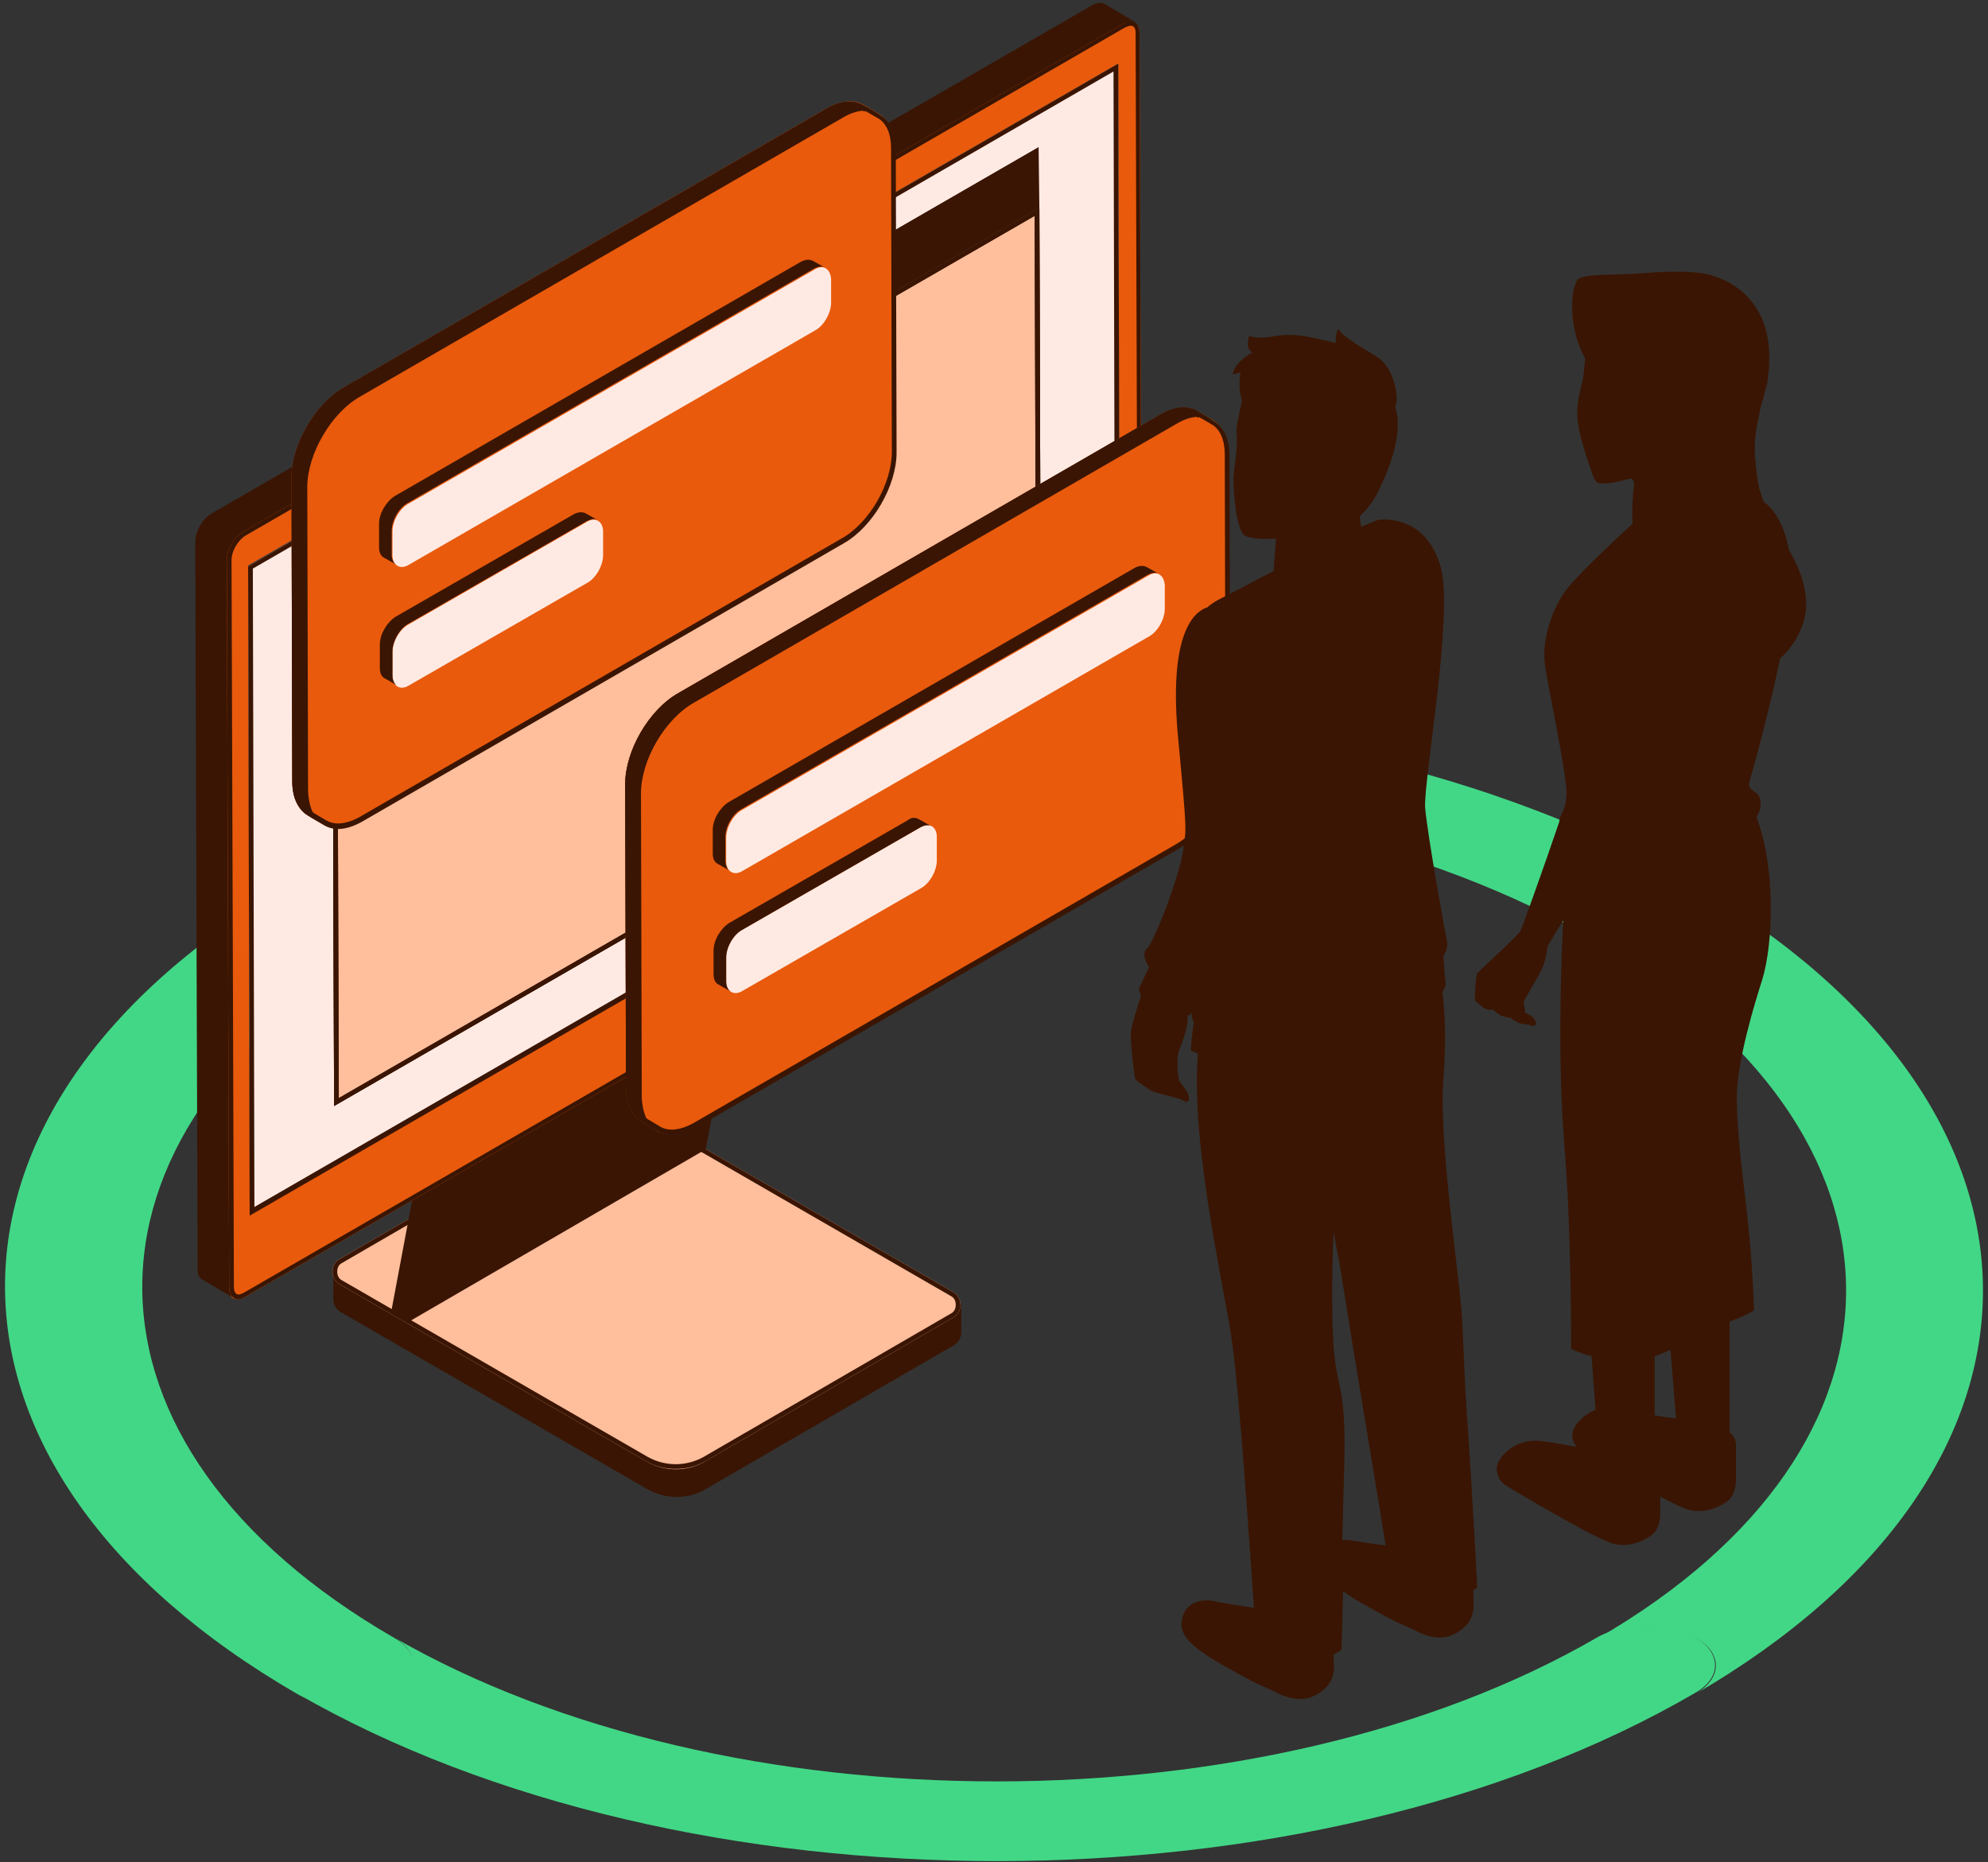 <svg width="252" height="236" viewBox="0 0 252 236" fill="none" xmlns="http://www.w3.org/2000/svg">
<rect x="0" y="0" width="252" height="236" fill="#333333" stroke="none"/>
<g id="Illustration 4">
<g id="Group 2419">
<g id="Group">
<g id="Group_2">
<g id="Group_3">
<g id="Group_4">
<path id="Vector" d="M49.45 111.959C52.65 113.759 52.85 116.659 50.15 118.659C49.95 118.759 49.75 118.959 49.55 119.059C49.35 119.159 49.05 119.359 48.85 119.459C45.45 121.059 40.45 120.959 37.25 119.059C33.85 117.059 33.85 113.859 37.15 111.959C40.45 109.959 46.05 109.959 49.45 111.959Z" fill="#F7E16E"/>
</g>
</g>
</g>
<g id="Group_5">
<g id="Group_6">
<g id="Group_7">
<path id="Vector_2" d="M37.05 111.959C33.65 113.959 33.75 117.159 37.15 119.059C40.35 120.859 45.35 121.059 48.75 119.459C7.35 143.959 7.85 183.259 49.95 207.559C53.35 209.559 53.35 212.759 49.95 214.659C46.55 216.559 41.05 216.659 37.65 214.659C-11.45 186.259 -11.75 140.259 37.05 111.959Z" fill="#42D786"/>
</g>
</g>
</g>
<g id="Group_8">
<g id="Group_9">
<g id="Group_10">
<path id="Vector_3" d="M214.85 207.459C218.25 209.459 218.25 212.659 214.85 214.559C166.05 242.959 86.75 242.959 37.55 214.559C40.95 216.559 46.45 216.559 49.85 214.559C53.25 212.559 53.25 209.359 49.85 207.459C92.15 231.859 160.55 231.859 202.55 207.459C205.95 205.559 211.45 205.559 214.85 207.459Z" fill="#42D786"/>
</g>
</g>
</g>
<g id="Group_11">
<g id="Group_12">
<g id="Group_13">
<path id="Vector_4" d="M214.35 111.959C263.45 140.359 263.75 186.259 214.95 214.659C218.35 212.659 218.35 209.459 214.95 207.559C211.55 205.659 206.05 205.559 202.65 207.559C244.65 183.159 244.45 143.559 202.15 119.059C198.75 117.059 198.75 113.859 202.15 111.959C205.45 109.959 210.95 109.959 214.35 111.959Z" fill="#42D786"/>
</g>
</g>
</g>
<g id="Group_14">
<g id="Group_15">
<g id="Group_16">
<path id="Vector_5" d="M202.05 111.959C198.65 113.959 198.65 117.159 202.05 119.059C159.95 94.759 92.15 94.659 50.05 118.659C52.75 116.659 52.55 113.759 49.35 111.959C45.95 109.959 40.45 109.959 37.05 111.959C85.85 83.659 165.25 83.659 214.35 111.959C210.95 109.959 205.45 109.959 202.05 111.959Z" fill="#42D786"/>
</g>
</g>
</g>
</g>
<g id="Group_17">
<g id="Group_18">
<g id="Group_19">
<g id="Group_20">
<g id="Group_21">
<path id="Vector_6" d="M45.85 161.459L74.45 144.859C76.75 143.459 79.65 143.459 82.05 144.859L117.25 165.159L121.85 165.359V168.859C121.85 169.459 121.55 170.059 120.95 170.459L89.55 188.659C87.25 190.059 84.35 190.059 81.95 188.659L43.15 166.259C42.55 165.859 42.25 165.259 42.25 164.659V161.259L45.85 161.459Z" fill="#3A1503"/>
</g>
<g id="Group_22">
<path id="Vector_7" d="M82.05 141.359L120.85 163.759C122.05 164.459 122.05 166.259 120.85 166.959L89.45 185.159C87.15 186.559 84.25 186.559 81.85 185.159L43.05 162.759C41.85 162.059 41.85 160.259 43.05 159.559L74.45 141.359C76.75 139.959 79.65 139.959 82.05 141.359Z" fill="#FFBE9C"/>
</g>
<g id="Group_23">
<g id="Group_24">
<path id="Vector_8" d="M78.25 140.959C79.45 140.959 80.65 141.259 81.75 141.859L120.55 164.259C120.95 164.459 121.15 164.859 121.15 165.359C121.15 165.859 120.95 166.259 120.55 166.459L89.15 184.659C88.05 185.259 86.85 185.559 85.65 185.559C84.45 185.559 83.25 185.259 82.15 184.659L43.35 162.259C42.95 162.059 42.75 161.659 42.75 161.159C42.75 160.659 42.95 160.259 43.35 160.059L74.75 141.859C75.75 141.259 76.95 140.959 78.25 140.959ZM78.25 140.359C76.95 140.359 75.65 140.659 74.45 141.359L43.05 159.559C41.85 160.259 41.85 162.059 43.05 162.759L81.85 185.159C83.05 185.859 84.35 186.159 85.65 186.159C86.95 186.159 88.25 185.859 89.45 185.159L120.85 166.959C122.05 166.259 122.05 164.459 120.85 163.759L82.05 141.359C80.85 140.659 79.55 140.359 78.25 140.359Z" fill="#3A1503"/>
</g>
</g>
<g id="Group_25">
<path id="Vector_9" d="M60.95 118.059L51.55 167.659L89.45 145.659L98.85 95.959L60.95 118.059Z" fill="#3A1503"/>
</g>
<g id="Group_26">
<g id="Group_27">
<path id="Vector_10" d="M59.45 113.759L49.55 166.459L51.65 167.659L61.05 117.959C60.15 116.859 59.45 115.359 59.55 114.059C59.35 113.959 59.35 113.859 59.45 113.759Z" fill="#3A1503"/>
</g>
</g>
</g>
<g id="Group_28">
<g id="Group_29">
<g id="Group_30">
<path id="Vector_11" d="M31.45 71.759L31.65 153.959L141.95 90.359L141.75 8.059L31.45 71.759Z" fill="#FFEAE3"/>
</g>
</g>
<g id="Group_31">
<g id="Group_32">
<path id="Vector_12" d="M42.15 78.059L42.35 140.159L131.85 88.459L131.75 26.359L42.15 78.059Z" fill="#FFBE9C"/>
</g>
</g>
<g id="Group_33">
<g id="Group_34">
<path id="Vector_13" d="M42.15 78.059V70.359L131.65 18.659L131.75 26.359L42.15 78.059Z" fill="#3A1503"/>
</g>
</g>
<g id="Group_35">
<path id="Vector_14" d="M144.45 4.159C144.45 2.859 143.55 2.359 142.35 2.959L30.75 67.359C29.55 68.059 28.65 69.659 28.65 70.959L28.95 163.159C28.95 164.459 29.85 165.059 31.05 164.359L142.65 99.959C143.75 99.259 144.75 97.659 144.75 96.359L144.45 4.159ZM141.75 8.059L141.95 90.359L31.65 153.959L31.45 71.659L141.75 8.059Z" fill="#E95A0C"/>
</g>
<g id="Group_36">
<path id="Vector_15" d="M139.95 0.559C139.55 0.359 139.05 0.359 138.45 0.659L26.85 65.059C25.65 65.759 24.75 67.359 24.75 68.659L25.05 160.859C25.05 161.559 25.25 161.959 25.65 162.159L29.55 164.459C29.15 164.259 28.95 163.759 28.95 163.159L28.65 70.959C28.65 69.659 29.55 68.059 30.75 67.359L142.35 2.959C142.95 2.659 143.45 2.559 143.85 2.859L139.95 0.559Z" fill="#3A1503"/>
</g>
<g id="Group_37">
<g id="Group_38">
<path id="Vector_16" d="M131.25 27.159L131.45 88.159L42.85 139.359L42.65 78.359L131.25 27.159ZM131.75 26.359L42.15 78.059L42.35 140.159L131.95 88.459L131.75 26.359Z" fill="#3A1503"/>
</g>
</g>
</g>
<g id="Group_39">
<g id="Group_40">
<g id="Group_41">
<path id="Vector_17" d="M141.15 9.059L141.35 89.959L32.25 152.959L32.05 72.059L141.15 9.059ZM141.75 8.059L31.45 71.759L31.65 154.059L141.95 90.359L141.75 8.059Z" fill="#3A1503"/>
</g>
</g>
<g id="Group_42">
<g id="Group_43">
<path id="Vector_18" d="M131.15 27.359L131.35 88.159L42.95 139.159L42.75 78.359L131.15 27.359ZM131.75 26.359L42.15 78.059L42.35 140.159L131.95 88.459L131.75 26.359Z" fill="#3A1503"/>
</g>
</g>
<g id="Group_44">
<g id="Group_45">
<path id="Vector_19" d="M131.05 19.659V26.059L42.65 77.059V70.659L131.05 19.659ZM131.65 18.659L42.05 70.359V78.059L131.65 26.359V18.659Z" fill="#3A1503"/>
</g>
</g>
<g id="Group_46">
<path id="Vector_20" d="M143.35 3.259C143.85 3.259 143.95 3.759 143.95 4.159L144.25 96.359C144.25 97.459 143.45 98.859 142.45 99.459L30.85 163.859C30.65 163.959 30.35 164.059 30.25 164.059C29.75 164.059 29.65 163.459 29.65 163.159L29.35 70.959C29.35 69.859 30.15 68.459 31.15 67.859L142.65 3.459C142.95 3.359 143.15 3.259 143.35 3.259ZM143.35 2.659C143.05 2.659 142.75 2.759 142.45 2.959L30.85 67.359C29.65 68.059 28.75 69.659 28.75 70.959L29.05 163.159C29.05 164.059 29.55 164.659 30.15 164.659C30.45 164.659 30.75 164.559 31.05 164.359L142.65 99.959C143.75 99.259 144.75 97.659 144.75 96.359L144.45 4.159C144.45 3.159 143.95 2.659 143.35 2.659Z" fill="#3A1503"/>
</g>
<g id="Group_47">
<path id="Vector_21" d="M139.45 0.959C139.55 0.959 139.65 0.959 139.75 1.059L142.15 2.459L30.55 66.859C29.25 67.659 28.15 69.459 28.15 70.959L28.45 163.159L26.05 161.759C25.85 161.659 25.75 161.359 25.75 160.959L25.45 68.759C25.45 67.659 26.25 66.259 27.25 65.659L138.85 1.259C139.05 1.059 139.25 0.959 139.45 0.959ZM139.45 0.359C139.15 0.359 138.85 0.459 138.55 0.659L26.95 65.059C25.75 65.759 24.85 67.359 24.85 68.659L25.15 160.859C25.15 161.559 25.35 161.959 25.75 162.159L29.65 164.459C29.25 164.259 29.05 163.759 29.05 163.159L28.75 70.959C28.75 69.659 29.65 68.059 30.85 67.359L142.45 2.959C142.75 2.759 143.05 2.659 143.35 2.659C143.55 2.659 143.75 2.659 143.85 2.759L139.95 0.459C139.85 0.459 139.65 0.359 139.45 0.359Z" fill="#3A1503"/>
</g>
<g id="Group_48">
<g id="Group_49">
<path id="Vector_22" d="M131.15 27.359L131.35 88.159L42.95 139.159L42.75 78.359L131.15 27.359ZM131.75 26.359L42.15 78.059L42.35 140.159L131.95 88.459L131.75 26.359Z" fill="#3A1503"/>
</g>
</g>
</g>
</g>
<g id="Group_50">
<g id="Group_51">
<g id="Group_52">
<path id="Vector_23" d="M113.45 18.759C113.45 16.659 112.65 15.159 111.45 14.459C110.85 14.059 110.05 13.659 109.45 13.259C109.65 13.359 109.75 13.459 109.95 13.659C108.75 12.559 106.85 12.559 104.75 13.759L43.65 49.059C39.95 51.159 36.95 56.359 36.95 60.559L37.05 99.059C37.05 101.159 37.85 102.659 39.05 103.359C39.65 103.759 40.45 104.159 41.05 104.559C42.25 105.259 43.95 105.159 45.75 104.059L106.85 68.759C110.55 66.659 113.55 61.459 113.55 57.259L113.45 18.759Z" fill="#E95A0C"/>
</g>
<g id="Group_53">
<path id="Vector_24" d="M109.45 13.359C108.25 12.659 106.55 12.759 104.75 13.859L43.65 49.059C39.95 51.159 36.95 56.359 36.95 60.559L37.05 99.059C37.05 101.159 37.85 102.659 39.05 103.359L41.05 104.559C39.85 103.859 39.15 102.359 39.05 100.259L38.95 61.759C38.95 57.559 41.95 52.359 45.65 50.259L106.75 14.959C108.55 13.859 110.25 13.759 111.45 14.459L109.45 13.359Z" fill="#3A1503"/>
</g>
</g>
<g id="Group_54">
<g id="Group_55">
<g id="Group_56">
<path id="Vector_25" d="M74.35 66.159C75.45 65.459 76.45 66.059 76.45 67.359V70.359C76.45 71.659 75.55 73.259 74.45 73.859L51.85 86.859C50.75 87.559 49.75 86.959 49.75 85.659V82.659C49.75 81.359 50.65 79.759 51.75 79.159L74.35 66.159Z" fill="#FFEAE3"/>
</g>
</g>
<g id="Group_57">
<g id="Group_58">
<g id="Group_59">
<path id="Vector_26" d="M72.75 65.159L50.15 78.159C49.05 78.859 48.15 80.359 48.15 81.659V84.659C48.15 85.259 48.35 85.759 48.75 85.959L50.35 86.859C49.95 86.659 49.75 86.159 49.75 85.559V82.559C49.75 81.259 50.65 79.659 51.75 79.059L74.35 66.059C74.95 65.759 75.45 65.659 75.85 65.959L74.25 65.059C73.85 64.859 73.35 64.859 72.75 65.159Z" fill="#3A1503"/>
</g>
<g id="Group_60">
<path id="Vector_27" d="M103.05 33.059C102.65 32.859 102.15 32.859 101.55 33.159L50.05 62.859C48.95 63.559 48.05 65.059 48.05 66.359V69.359C48.05 69.959 48.25 70.459 48.65 70.659L50.25 71.559C49.85 71.359 49.65 70.859 49.65 70.259V67.259C49.65 65.959 50.55 64.359 51.65 63.759L103.15 34.059C103.75 33.759 104.25 33.659 104.65 33.959L103.05 33.059Z" fill="#3A1503"/>
</g>
</g>
<g id="Group_61">
<g id="Group_62">
<path id="Vector_28" d="M103.25 34.159C104.35 33.459 105.25 34.059 105.35 35.359V38.359C105.35 39.659 104.45 41.259 103.35 41.859L51.85 71.559C50.75 72.259 49.75 71.659 49.75 70.359V67.359C49.75 66.059 50.65 64.459 51.75 63.859L103.25 34.159Z" fill="#FFEAE3"/>
</g>
</g>
</g>
</g>
</g>
<g id="Group_63">
<g id="Group_64">
<g id="Group_65">
<path id="Vector_29" d="M155.75 57.559C155.75 55.459 154.95 53.959 153.75 53.259C153.15 52.859 152.35 52.459 151.75 52.059C151.95 52.159 152.05 52.259 152.25 52.459C151.05 51.359 149.15 51.359 147.05 52.559L85.95 87.859C82.25 89.959 79.25 95.159 79.25 99.359L79.35 137.859C79.35 139.959 80.15 141.459 81.35 142.159C81.95 142.559 82.75 142.959 83.35 143.359C84.55 144.059 86.25 143.959 88.05 142.859L149.15 107.559C152.85 105.459 155.85 100.259 155.85 96.059L155.75 57.559Z" fill="#E95A0C"/>
</g>
<g id="Group_66">
<path id="Vector_30" d="M151.75 52.059C150.55 51.359 148.85 51.459 147.05 52.559L85.95 87.859C82.25 89.959 79.25 95.159 79.25 99.359L79.35 137.859C79.35 139.959 80.15 141.459 81.35 142.159L83.35 143.359C82.15 142.659 81.45 141.159 81.35 139.059L81.25 100.559C81.25 96.359 84.25 91.159 87.95 89.059L149.05 53.759C150.85 52.659 152.55 52.559 153.75 53.259L151.75 52.059Z" fill="#3A1503"/>
</g>
</g>
<g id="Group_67">
<g id="Group_68">
<g id="Group_69">
<path id="Vector_31" d="M116.65 104.859C117.75 104.159 118.75 104.759 118.75 106.059V109.059C118.75 110.359 117.85 111.959 116.75 112.559L94.15 125.559C93.05 126.259 92.05 125.659 92.05 124.359V121.359C92.05 120.059 92.95 118.459 94.05 117.859L116.65 104.859Z" fill="#FFEAE3"/>
</g>
</g>
<g id="Group_70">
<g id="Group_71">
<g id="Group_72">
<path id="Vector_32" d="M115.05 103.959L92.45 116.959C91.35 117.659 90.45 119.159 90.45 120.459V123.459C90.45 124.059 90.65 124.559 91.05 124.759L92.65 125.659C92.25 125.459 92.05 124.959 92.05 124.359V121.359C92.05 120.059 92.95 118.459 94.05 117.859L116.65 104.859C117.25 104.559 117.75 104.459 118.15 104.759L116.55 103.859C116.05 103.559 115.55 103.559 115.05 103.959Z" fill="#3A1503"/>
</g>
<g id="Group_73">
<path id="Vector_33" d="M145.35 71.859C144.95 71.659 144.45 71.659 143.85 71.959L92.35 101.659C91.25 102.359 90.35 103.859 90.35 105.159V108.159C90.35 108.759 90.55 109.259 90.95 109.459L92.55 110.359C92.15 110.159 91.95 109.659 91.95 109.059V106.059C91.95 104.759 92.85 103.159 93.95 102.559L145.45 72.859C146.05 72.559 146.55 72.459 146.95 72.759L145.35 71.859Z" fill="#3A1503"/>
</g>
</g>
<g id="Group_74">
<g id="Group_75">
<path id="Vector_34" d="M145.55 72.959C146.65 72.259 147.55 72.859 147.65 74.159V77.159C147.65 78.459 146.75 80.059 145.65 80.659L94.15 110.359C93.05 111.059 92.05 110.459 92.05 109.159V106.159C92.05 104.859 92.95 103.259 94.05 102.659L145.55 72.959Z" fill="#FFEAE3"/>
</g>
</g>
</g>
</g>
</g>
</g>
</g>
<g id="Group_76">
<g id="Group_77">
<path id="Vector_35" d="M225.65 83.459C227.75 81.559 228.95 78.859 228.95 76.659C228.95 73.959 227.95 71.759 226.75 69.659C226.25 66.859 225.15 64.759 223.55 63.559C223.35 63.059 223.25 62.559 223.05 62.059C222.95 61.859 222.95 61.659 222.95 61.459C222.85 61.159 222.75 60.759 222.75 60.459C222.75 60.259 222.65 59.959 222.65 59.759C222.65 59.459 222.55 59.059 222.55 58.759C222.55 58.459 222.55 58.259 222.45 57.959C222.45 57.659 222.45 57.259 222.45 56.959C222.45 56.659 222.45 56.459 222.45 56.159C222.45 55.859 222.45 55.459 222.55 55.159C222.55 54.959 222.55 54.659 222.65 54.459C222.65 54.059 222.75 53.759 222.85 53.359C222.85 53.159 222.95 52.959 222.95 52.759C223.05 52.159 223.15 51.659 223.35 51.059C223.35 51.059 223.35 51.059 223.35 50.959C223.55 50.459 223.65 49.959 223.75 49.459C223.85 49.259 223.85 49.059 223.95 48.859C224.05 48.359 224.15 47.859 224.15 47.259C224.15 47.059 224.25 46.859 224.25 46.559C224.25 46.459 224.25 46.359 224.25 46.159C224.65 38.459 219.75 35.359 215.95 34.659C213.65 34.259 210.05 34.459 207.75 34.659H207.65C205.25 34.859 201.05 34.659 200.05 35.359C199.95 35.359 199.95 35.459 199.85 35.659C199.75 35.759 199.75 35.959 199.65 36.159C199.65 36.259 199.55 36.359 199.55 36.459C199.55 36.559 199.45 36.659 199.45 36.759C199.45 36.959 199.35 37.159 199.35 37.459V37.559C199.15 39.559 199.35 42.559 200.95 45.459C200.75 46.759 200.85 47.459 200.45 48.859C199.95 51.059 199.75 52.159 200.15 54.359C200.55 56.459 201.65 59.559 201.95 60.359C202.15 60.859 202.35 61.159 202.75 61.259C202.75 61.259 202.75 61.259 202.65 61.259C202.65 61.259 202.75 61.259 202.85 61.259C202.95 61.259 202.95 61.259 203.05 61.259C203.25 61.259 203.45 61.259 203.75 61.259C204.95 61.159 206.45 60.659 206.75 60.659C206.95 60.659 207.05 60.959 207.15 61.259C206.95 62.959 206.85 64.659 206.95 66.259C206.85 66.359 206.85 66.459 206.85 66.459C205.85 67.359 200.65 72.159 198.85 74.359C196.85 76.759 195.35 81.059 195.85 84.359C196.35 87.559 198.05 95.559 198.45 99.059C198.65 100.259 198.55 101.159 198.45 101.759C198.35 102.159 198.25 102.559 198.05 102.959C197.95 103.259 197.75 103.459 197.75 103.659C197.75 103.759 197.65 103.959 197.65 104.159C195.85 109.459 192.95 117.559 192.75 117.959C192.45 118.559 187.45 123.059 187.25 123.359C187.05 123.659 186.95 126.359 186.95 126.659C186.95 126.859 187.45 127.259 187.75 127.459C187.95 127.559 188.05 127.759 188.15 127.759C188.45 128.059 189.25 127.959 189.25 127.959C189.25 127.959 189.95 128.559 190.35 128.759H190.45H190.55C190.65 128.759 190.65 128.859 190.75 128.859H190.85C190.95 128.859 190.95 128.859 191.05 128.959H191.15C191.35 128.959 191.45 128.959 191.45 128.959C191.45 128.959 191.75 129.259 192.35 129.559C192.95 129.859 193.65 129.759 194.05 129.959C194.45 130.159 194.95 129.859 194.55 129.259C194.25 128.659 193.35 128.359 193.35 128.359C193.35 128.359 193.15 127.159 193.15 126.959C193.15 126.759 195.05 123.759 195.55 122.559C196.05 121.359 196.05 120.259 196.25 119.759C196.35 119.659 197.05 118.359 198.15 116.659C197.75 124.659 197.55 135.359 198.25 144.459C199.25 156.459 199.15 170.959 199.15 170.959C199.15 170.959 200.15 171.459 201.75 171.859L202.25 178.659C200.75 179.259 199.85 180.359 199.55 180.959C199.15 181.659 199.25 182.659 199.85 183.359C198.55 183.159 197.25 182.859 195.65 182.659C192.25 182.159 190.45 184.259 189.95 185.259C189.45 186.159 189.85 187.559 190.75 188.159C191.65 188.759 202.45 195.159 204.55 195.659C206.65 196.159 208.55 195.159 209.35 194.559C210.15 193.959 210.45 192.859 210.45 191.859C210.45 191.359 210.45 190.559 210.45 189.659C212.15 190.559 213.55 191.259 214.15 191.359C216.25 191.859 218.15 190.859 218.95 190.259C219.75 189.659 220.05 188.559 220.05 187.559C220.05 186.559 220.05 184.059 220.05 183.059C220.05 182.059 219.25 181.559 219.25 181.559C219.25 181.059 219.25 173.059 219.25 167.459C220.25 167.159 221.35 166.659 222.35 166.059C222.35 166.059 222.15 159.459 221.35 152.859C220.85 148.559 220.25 144.059 220.15 139.459C220.05 134.759 222.55 126.759 223.35 124.259C224.85 119.459 225.05 109.759 222.65 103.559C223.15 102.759 223.35 101.959 223.05 101.059C222.75 100.159 221.45 100.259 221.75 99.059C222.25 97.459 224.25 90.159 225.65 83.459ZM209.75 179.359C209.75 176.959 209.75 174.259 209.75 171.859C210.45 171.659 211.05 171.359 211.75 171.059L212.45 179.759C211.65 179.659 210.75 179.559 209.75 179.359Z" fill="#3A1503"/>
</g>
<g id="Group_78">
<path id="Vector_36" d="M185.95 179.359C185.45 171.859 185.55 168.559 185.05 163.859C184.55 159.159 182.45 143.759 182.95 137.059C183.35 131.859 183.15 128.159 182.85 125.759C183.15 125.159 183.25 124.859 183.25 124.859L182.95 121.159C182.95 121.159 183.55 120.359 183.45 119.459C183.25 118.559 180.95 105.859 180.65 102.359C180.45 98.759 184.25 78.159 182.65 71.959C180.95 65.759 176.15 65.759 174.85 65.859C174.65 65.859 173.75 66.259 172.55 66.759C172.45 66.359 172.45 65.959 172.35 65.459C173.15 64.659 174.05 63.659 174.65 62.359C176.45 58.859 177.85 54.459 176.85 51.559C177.45 50.659 176.75 46.459 174.45 45.159C172.15 43.759 169.95 42.459 169.65 41.659C169.15 42.559 169.35 43.459 169.35 43.459C166.55 42.859 164.45 42.159 161.85 42.559C159.25 43.059 158.35 42.559 158.35 42.559C158.35 42.559 157.75 44.159 158.75 44.659C158.75 44.659 156.55 45.759 156.25 47.459C156.25 47.459 156.85 47.359 157.25 47.159C157.25 47.159 156.85 49.159 157.45 50.759C157.15 52.159 156.65 54.059 156.75 54.959C156.95 56.459 156.45 59.059 156.35 60.659C156.35 62.259 156.65 67.459 157.95 67.959C159.25 68.459 161.75 68.259 161.75 68.259L161.45 72.359C157.65 74.359 154.55 75.959 154.55 75.959C154.55 75.959 153.85 76.259 153.05 76.959C150.95 77.659 148.15 81.059 149.35 93.659C150.55 106.359 150.35 104.859 149.95 107.859C149.55 110.959 146.25 119.559 145.35 120.259C144.55 120.959 145.65 122.559 145.65 122.559L144.35 125.359C144.35 125.359 144.45 125.659 144.65 126.159C144.15 127.659 143.45 129.959 143.35 130.759C143.25 131.959 143.75 136.059 143.85 136.559C143.95 137.059 145.05 137.559 145.65 138.059C146.25 138.559 149.35 139.059 149.95 139.459C150.55 139.859 150.85 139.559 150.65 138.759C150.35 137.959 149.65 137.359 149.45 136.859C149.25 136.359 149.15 133.859 149.45 133.159C149.75 132.359 150.55 130.459 150.55 129.059C150.55 128.959 150.55 128.859 150.55 128.659C150.65 128.659 150.75 128.659 150.85 128.659L151.05 128.259C151.05 129.459 151.35 129.459 151.35 129.459C151.35 129.459 151.05 131.059 150.95 133.159C151.25 133.259 151.55 133.359 151.85 133.559C150.95 144.359 154.75 161.259 156.05 169.159C157.15 176.259 158.55 198.359 158.95 203.759C157.05 203.459 154.95 203.159 154.15 202.959C152.45 202.559 150.35 202.959 149.85 205.059C149.35 207.159 150.85 208.659 155.25 211.159C159.65 213.659 160.05 213.659 161.55 214.359C162.95 215.159 164.75 215.659 166.25 215.059C167.75 214.459 168.85 213.359 169.05 211.859C169.15 211.359 169.05 210.459 169.05 209.659C169.75 209.359 170.05 209.059 170.05 209.059C170.05 209.059 170.15 206.159 170.25 201.659C170.95 202.159 171.85 202.759 172.95 203.359C177.35 205.859 177.75 205.859 179.25 206.559C180.65 207.359 182.45 207.859 183.95 207.259C185.45 206.659 186.55 205.559 186.75 204.059C186.85 203.459 186.75 202.559 186.75 201.559C187.05 201.359 187.25 201.159 187.25 201.159C187.25 201.159 186.75 190.759 185.95 179.359ZM171.55 195.259C171.05 195.159 170.55 195.159 170.15 195.159C170.25 192.759 170.25 190.259 170.35 187.559C170.75 176.059 169.65 176.459 169.15 171.759C168.85 169.159 168.75 162.459 169.05 156.059C169.35 157.959 169.75 159.659 169.95 161.059C171.05 168.159 174.75 190.259 175.65 195.859C174.05 195.659 172.25 195.359 171.55 195.259Z" fill="#3A1503"/>
</g>
</g>
<g id="Group_79">
<g id="Group_80">
<path id="Vector_37" d="M107.65 13.459C108.35 13.459 109.05 13.659 109.55 14.159L109.65 14.059L109.85 14.159L111.25 14.959C112.35 15.559 112.95 16.959 112.95 18.759L113.05 57.259C113.05 61.259 110.25 66.259 106.65 68.259L45.55 103.559C44.65 104.059 43.65 104.359 42.85 104.359C42.35 104.359 41.85 104.259 41.35 103.959L40.15 103.259L39.35 102.759C38.25 102.159 37.65 100.759 37.65 98.959L37.55 60.459C37.55 56.459 40.35 51.459 43.95 49.459L105.05 14.159C105.95 13.759 106.85 13.459 107.65 13.459ZM107.65 12.859C106.75 12.859 105.75 13.159 104.75 13.759L43.65 49.059C39.95 51.159 36.95 56.359 36.95 60.559L37.05 99.059C37.05 101.159 37.85 102.659 39.05 103.359C39.65 103.759 40.45 104.159 41.05 104.559C41.55 104.859 42.15 105.059 42.85 105.059C43.75 105.059 44.75 104.759 45.85 104.159L106.95 68.859C110.65 66.759 113.65 61.559 113.65 57.359L113.55 18.859C113.55 16.759 112.75 15.259 111.55 14.559C110.95 14.159 110.15 13.759 109.55 13.359C109.75 13.459 109.85 13.559 110.05 13.759C109.35 13.159 108.55 12.859 107.65 12.859Z" fill="#3A1503"/>
</g>
</g>
<g id="Group_81">
<g id="Group_82">
<path id="Vector_38" d="M149.95 52.259C150.65 52.259 151.35 52.459 151.85 52.959L151.95 52.859L152.35 53.059L153.55 53.759C154.65 54.359 155.25 55.759 155.25 57.559L155.35 96.059C155.35 100.059 152.55 105.059 148.95 107.059L87.85 142.359C86.95 142.859 85.95 143.159 85.15 143.159C84.65 143.159 84.15 143.059 83.65 142.759L81.65 141.559C80.55 140.959 79.95 139.559 79.95 137.759L79.85 99.259C79.85 95.259 82.65 90.259 86.25 88.259L147.35 52.959C148.25 52.459 149.05 52.259 149.95 52.259ZM149.95 51.659C149.05 51.659 148.05 51.959 147.05 52.559L85.95 87.859C82.25 89.959 79.25 95.159 79.25 99.359L79.35 137.859C79.35 139.959 80.15 141.459 81.35 142.159C81.95 142.559 82.75 142.959 83.35 143.359C83.85 143.659 84.45 143.859 85.15 143.859C86.05 143.859 87.05 143.559 88.15 142.959L149.25 107.659C152.95 105.559 155.95 100.359 155.95 96.159L155.85 57.659C155.85 55.559 155.05 54.059 153.85 53.359C153.25 52.959 152.45 52.559 151.85 52.159C152.05 52.259 152.15 52.359 152.35 52.559C151.55 51.959 150.75 51.659 149.95 51.659Z" fill="#3A1503"/>
</g>
</g>
</g>
</g>
</svg>
